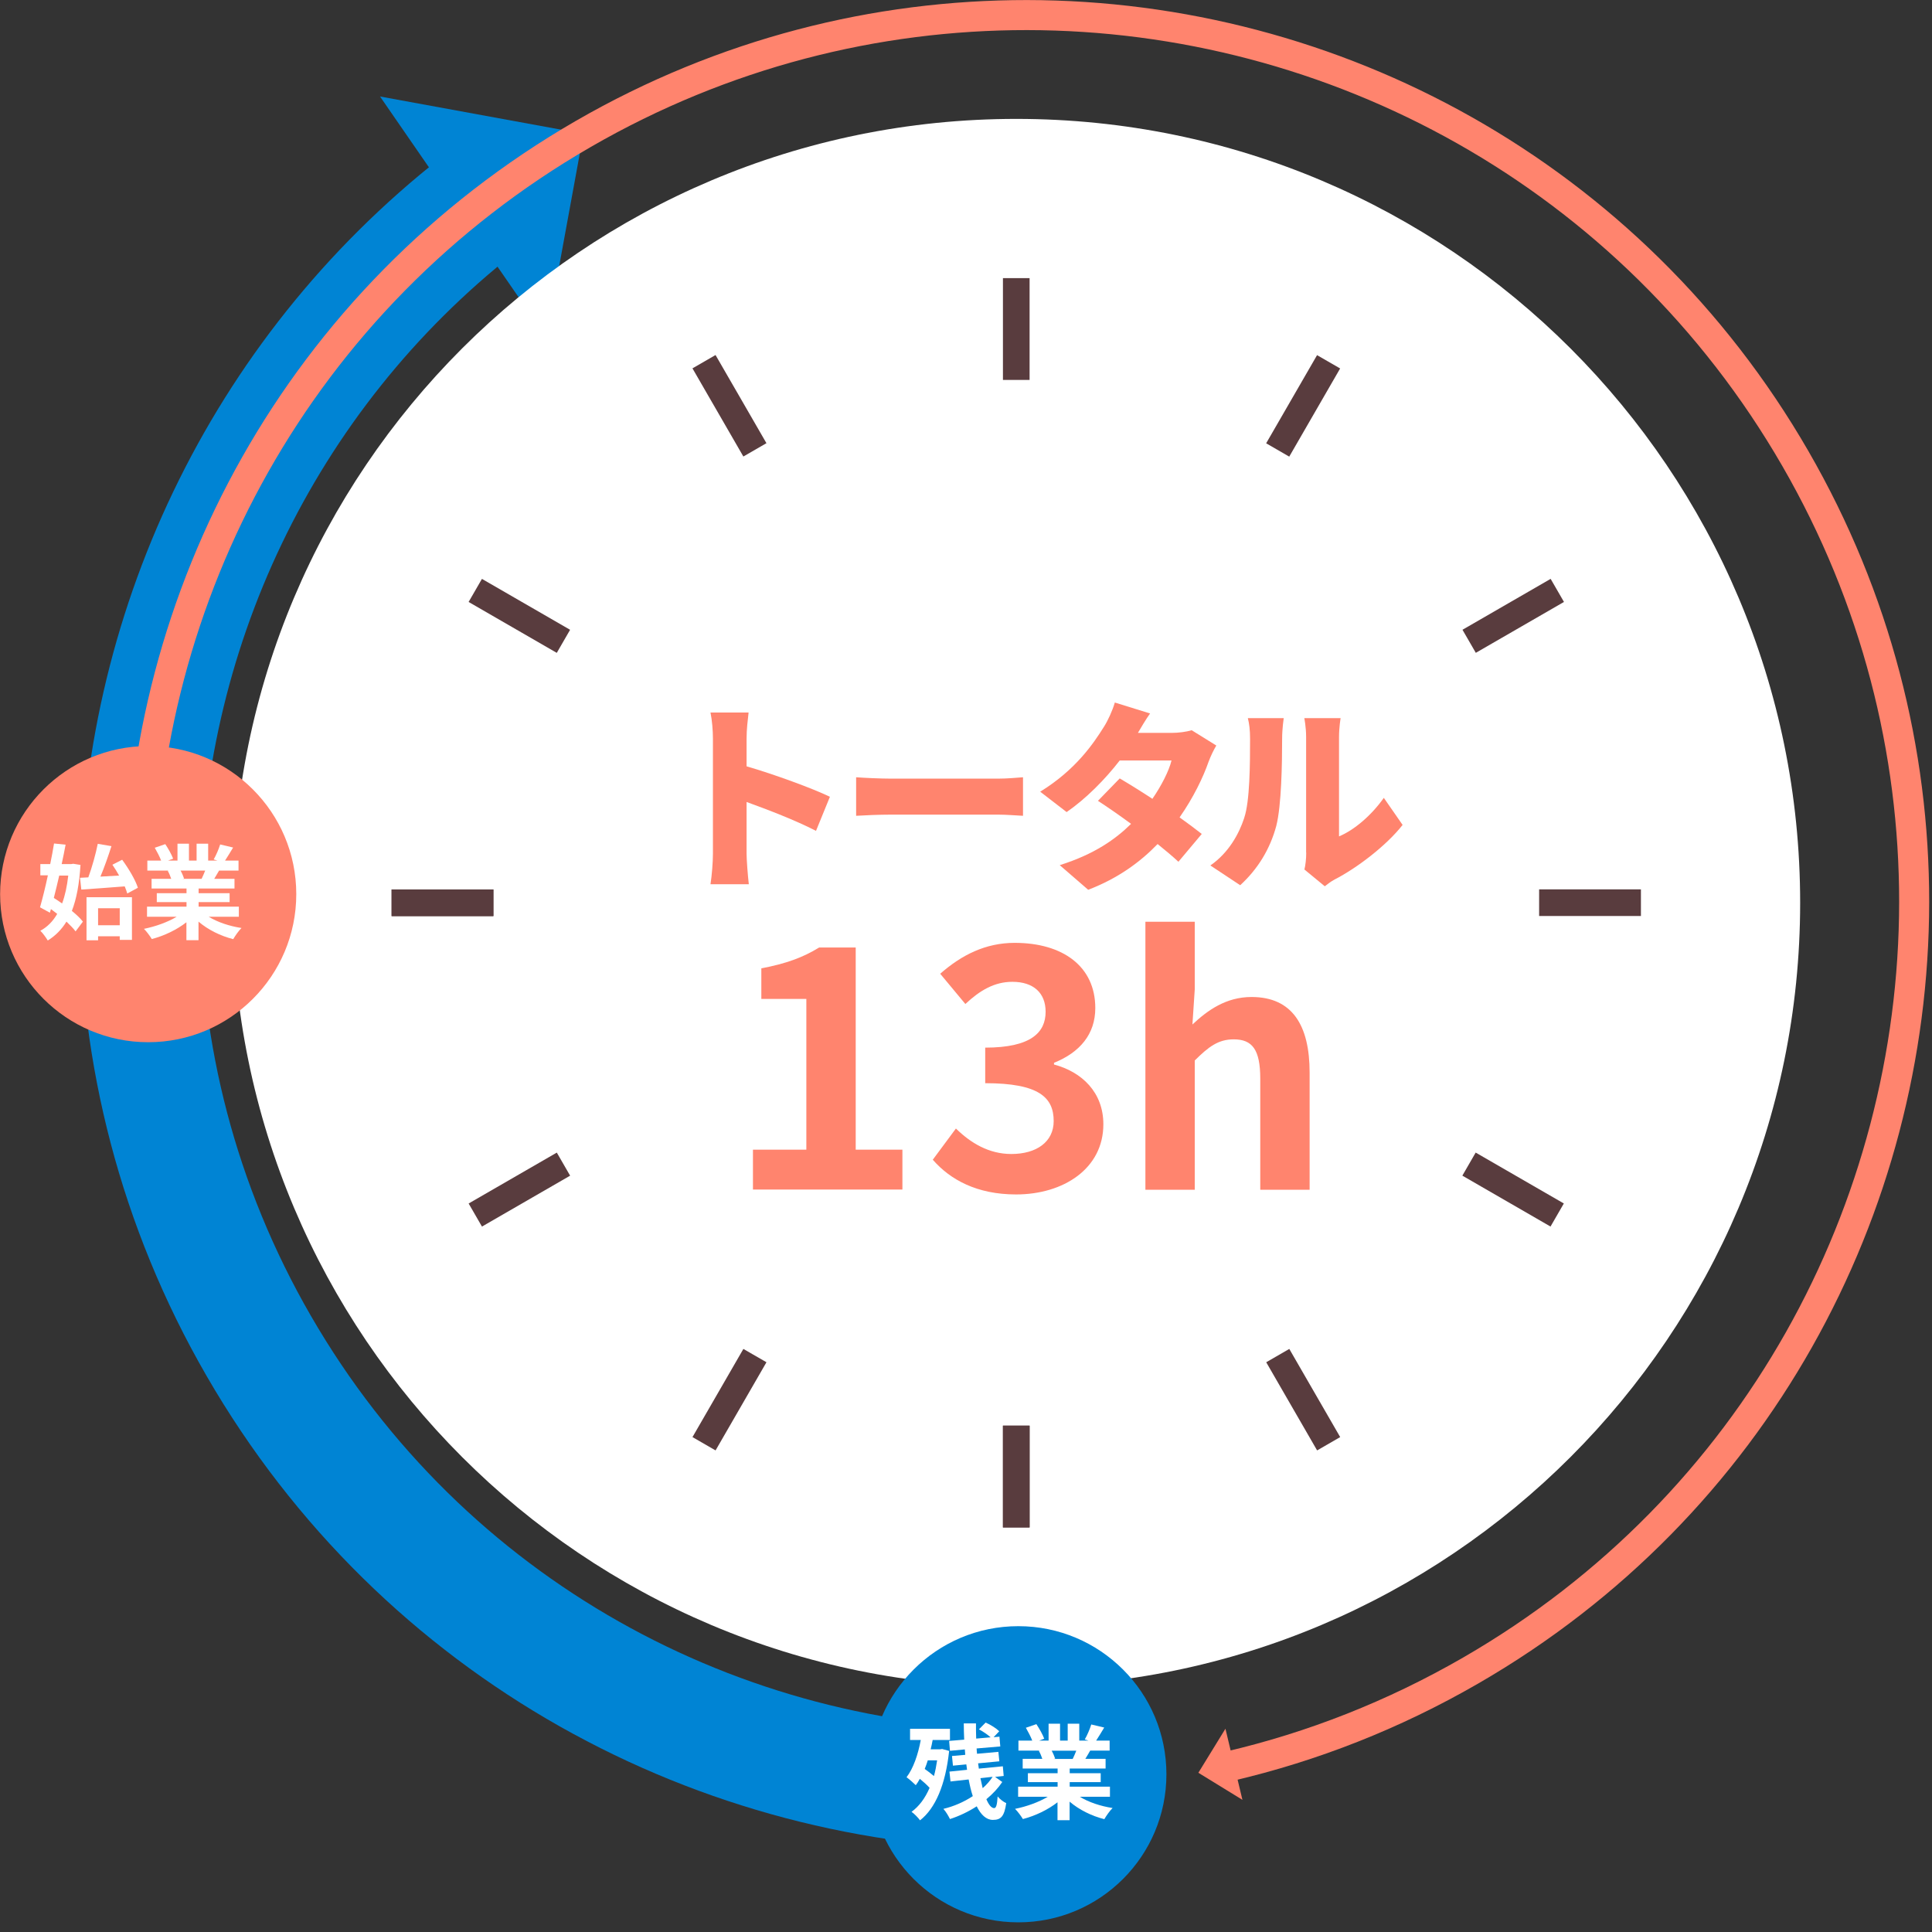 <svg width="182" height="182" viewBox="0 0 182 182" fill="none" xmlns="http://www.w3.org/2000/svg">
<rect x="0" y="0" width="182" height="182" fill="#333333" stroke="none"/>
<g clip-path="url(#clip0_2073_1410)">
<path d="M45.08 19.28C24.52 35.41 13.21 59.9 13.18 84.99C13.17 99.2 16.75 113.59 24.37 126.78C39.84 153.57 67.89 168.53 96.75 168.56" stroke="#0084D4" stroke-width="11.34" stroke-miterlimit="10"/>
<path d="M51.45 31.76L35.8 9.09L54.96 12.6L51.45 31.76Z" fill="#0084D4"/>
<path d="M13.18 84.99C13.21 56.13 28.17 28.07 54.96 12.61C68.15 5 82.54 1.41 96.75 1.42C125.61 1.45 153.67 16.41 169.13 43.2C176.74 56.39 180.33 70.78 180.32 84.99C180.29 113.85 165.33 141.91 138.54 157.37C131.25 161.58 123.6 164.56 115.81 166.38" stroke="#FF846E" stroke-width="2.83" stroke-miterlimit="10"/>
<path d="M117.04 169.55L115.44 162.85L112.89 167L117.04 169.55Z" fill="#FF846E"/>
<path d="M95.74 158.88C136.521 158.88 169.58 125.821 169.58 85.04C169.58 44.259 136.521 11.2 95.74 11.2C54.959 11.2 21.9 44.259 21.9 85.04C21.9 125.821 54.959 158.88 95.74 158.88Z" fill="white"/>
<path d="M96.99 26.2H94.48V35.79H96.99V26.2Z" fill="#593C3E"/>
<path d="M96.99 134.3H94.48V143.89H96.99V134.3Z" fill="#593C3E"/>
<path d="M154.58 86.29V83.78H144.99V86.29H154.58Z" fill="#593C3E"/>
<path d="M46.48 86.3V83.79H36.89V86.3H46.48Z" fill="#593C3E"/>
<path d="M67.406 33.445L65.232 34.7L70.027 43.005L72.201 41.75L67.406 33.445Z" fill="#593C3E"/>
<path d="M45.4 54.533L44.145 56.706L52.45 61.502L53.705 59.328L45.4 54.533Z" fill="#593C3E"/>
<path d="M36.89 83.79V86.3H46.48V83.79H36.89Z" fill="#593C3E"/>
<path d="M44.147 113.373L45.402 115.547L53.708 110.752L52.453 108.578L44.147 113.373Z" fill="#593C3E"/>
<path d="M65.234 135.378L67.408 136.633L72.203 128.328L70.029 127.073L65.234 135.378Z" fill="#593C3E"/>
<path d="M94.48 143.89H96.99V134.3H94.48V143.89Z" fill="#593C3E"/>
<path d="M124.076 136.633L126.25 135.378L121.455 127.073L119.281 128.328L124.076 136.633Z" fill="#593C3E"/>
<path d="M146.063 115.544L147.318 113.371L139.013 108.576L137.758 110.749L146.063 115.544Z" fill="#593C3E"/>
<path d="M147.33 56.705L146.075 54.531L137.77 59.326L139.025 61.499L147.33 56.705Z" fill="#593C3E"/>
<path d="M126.245 34.71L124.071 33.455L119.276 41.76L121.45 43.015L126.245 34.71Z" fill="#593C3E"/>
<path d="M67.16 69.59C67.16 68.83 67.08 67.84 66.93 67.12H70.52C70.44 67.84 70.33 68.68 70.33 69.59V72.19C72.89 72.93 76.58 74.28 78.18 75.06L76.87 78.27C74.95 77.28 72.35 76.28 70.33 75.55V80.43C70.33 80.94 70.44 82.44 70.54 83.3H66.93C67.06 82.48 67.16 81.21 67.16 80.43V69.58V69.59Z" fill="#FF846E"/>
<path d="M83.94 73.35H94.03C94.88 73.35 95.82 73.26 96.37 73.22V76.85C95.88 76.83 94.81 76.74 94.03 76.74H83.94C82.86 76.74 81.43 76.8 80.65 76.85V73.22C81.41 73.28 83.01 73.35 83.94 73.35Z" fill="#FF846E"/>
<path d="M107.23 69.04H110.38C111.01 69.04 111.77 68.94 112.26 68.79L114.58 70.23C114.33 70.65 114.05 71.22 113.84 71.79C113.35 73.2 112.43 75.13 111.12 77C111.94 77.59 112.68 78.14 113.21 78.56L111.01 81.18C110.52 80.72 109.83 80.14 109.05 79.51C107.42 81.2 105.33 82.74 102.51 83.82L99.83 81.5C103.1 80.47 105.09 79.05 106.55 77.61C105.41 76.77 104.29 76 103.43 75.44L105.48 73.33C106.35 73.84 107.46 74.53 108.56 75.25C109.4 74.03 110.12 72.63 110.36 71.64H105.48C104.09 73.44 102.27 75.27 100.48 76.5L97.99 74.58C101.35 72.51 103.01 70.04 104.01 68.44C104.35 67.91 104.81 66.92 105.02 66.18L108.34 67.21C107.92 67.8 107.49 68.54 107.2 69.03L107.23 69.04Z" fill="#FF846E"/>
<path d="M117.21 77.04C117.74 75.48 117.76 71.99 117.76 69.61C117.76 68.72 117.68 68.17 117.55 67.65H120.93C120.93 67.65 120.78 68.66 120.78 69.57C120.78 71.91 120.72 75.88 120.23 77.8C119.64 80 118.48 81.88 116.83 83.39L114.02 81.53C115.75 80.33 116.72 78.55 117.21 77.05V77.04ZM123.04 80.32V69.42C123.04 68.49 122.87 67.65 122.87 67.65H126.29C126.29 67.65 126.14 68.5 126.14 69.44V78.79C127.56 78.2 129.18 76.83 130.36 75.16L132.13 77.71C130.59 79.67 127.82 81.78 125.71 82.86C125.25 83.11 125.01 83.34 124.8 83.49L122.88 81.91C122.98 81.51 123.05 80.92 123.05 80.33L123.04 80.32Z" fill="#FF846E"/>
<path d="M70.93 108.3H75.96V94.1H71.72V91.22C74.06 90.78 75.67 90.18 77.16 89.26H80.61V108.3H85.01V112.06H70.93V108.3Z" fill="#FF846E"/>
<path d="M87.87 109.25L90.05 106.31C91.44 107.67 93.15 108.71 95.27 108.71C97.64 108.71 99.26 107.57 99.26 105.61C99.26 103.4 97.9 102.04 92.81 102.04V98.69C97.11 98.69 98.5 97.27 98.5 95.31C98.5 93.54 97.36 92.49 95.37 92.49C93.69 92.49 92.33 93.28 90.94 94.58L88.57 91.73C90.59 89.96 92.84 88.82 95.59 88.82C100.11 88.82 103.18 91.03 103.18 94.96C103.18 97.43 101.72 99.14 99.29 100.12V100.28C101.92 100.98 103.94 102.9 103.94 105.91C103.94 110.09 100.18 112.52 95.72 112.52C92.02 112.52 89.52 111.13 87.88 109.26L87.87 109.25Z" fill="#FF846E"/>
<path d="M107.9 86.83H112.55V93.19L112.33 96.51C113.75 95.18 115.49 93.92 117.9 93.92C121.73 93.92 123.37 96.58 123.37 101.04V112.08H118.72V101.61C118.72 98.86 117.96 97.91 116.22 97.91C114.76 97.91 113.85 98.61 112.55 99.9V112.08H107.9V86.84V86.83Z" fill="#FF846E"/>
<path d="M95.93 181.09C103.634 181.09 109.88 174.844 109.88 167.14C109.88 159.436 103.634 153.19 95.93 153.19C88.226 153.19 81.98 159.436 81.98 167.14C81.98 174.844 88.226 181.09 95.93 181.09Z" fill="#0084D4"/>
<path d="M89.41 164.95C89.07 168.14 88.11 170.36 86.67 171.48C86.5 171.24 86.11 170.84 85.87 170.68C86.58 170.16 87.15 169.4 87.57 168.42C87.32 168.14 86.98 167.84 86.65 167.57C86.53 167.79 86.41 167.99 86.27 168.17C86.08 167.98 85.65 167.6 85.4 167.42C86.04 166.58 86.48 165.3 86.74 163.91H85.73V162.86H89.49V163.91H87.86C87.81 164.2 87.74 164.5 87.67 164.79H88.56L88.75 164.76L89.41 164.94V164.95ZM87.4 165.83C87.31 166.11 87.22 166.38 87.11 166.64C87.4 166.84 87.71 167.08 87.98 167.31C88.11 166.85 88.2 166.36 88.28 165.83H87.4ZM94.43 167.85C94.05 168.42 93.53 168.99 92.92 169.49C93.14 170.02 93.4 170.33 93.65 170.33C93.83 170.33 93.93 170.06 93.98 169.23C94.2 169.49 94.53 169.75 94.79 169.86C94.61 171.1 94.3 171.44 93.53 171.44C92.91 171.44 92.4 170.95 92.01 170.16C91.22 170.67 90.36 171.08 89.49 171.36C89.35 171.08 89.11 170.66 88.87 170.4C89.84 170.17 90.81 169.75 91.64 169.2C91.48 168.73 91.36 168.2 91.25 167.63L89.54 167.82L89.44 166.89L91.1 166.72C91.07 166.55 91.05 166.38 91.03 166.21L89.77 166.33L89.68 165.42L90.93 165.31C90.91 165.14 90.9 164.98 90.89 164.8L89.49 164.93L89.41 164L90.83 163.88C90.81 163.36 90.79 162.86 90.79 162.35H91.94C91.94 162.83 91.94 163.3 91.96 163.78L93.32 163.66C93.04 163.41 92.59 163.1 92.22 162.91L92.85 162.27C93.31 162.47 93.85 162.81 94.13 163.09L93.6 163.65L94.15 163.6L94.23 164.52L92 164.71C92 164.88 92.03 165.04 92.04 165.21L94.05 165.03L94.14 165.92L92.14 166.11C92.17 166.28 92.19 166.45 92.21 166.61L94.47 166.39L94.55 167.3L93.74 167.39L94.43 167.88V167.85ZM92.36 167.51C92.43 167.85 92.5 168.16 92.57 168.45C92.95 168.12 93.26 167.76 93.51 167.38L92.35 167.51H92.36Z" fill="white"/>
<path d="M101.72 169.26C102.55 169.77 103.68 170.15 104.81 170.32C104.55 170.57 104.21 171.06 104.03 171.37C102.83 171.07 101.65 170.48 100.76 169.72V171.47H99.62V169.78C98.71 170.49 97.52 171.06 96.36 171.36C96.19 171.08 95.86 170.63 95.62 170.4C96.71 170.18 97.86 169.77 98.7 169.26H95.91V168.31H99.63V167.88H96.83V167.04H99.63V166.6H96.34V165.69H98.19C98.11 165.45 97.99 165.15 97.86 164.93L97.98 164.91H95.94V163.97H97.24C97.1 163.6 96.85 163.13 96.64 162.76L97.63 162.42C97.91 162.84 98.23 163.41 98.37 163.79L97.89 163.97H98.78V162.38H99.86V163.97H100.58V162.38H101.67V163.97H102.54L102.19 163.86C102.42 163.46 102.67 162.88 102.8 162.45L104.02 162.74C103.75 163.19 103.48 163.63 103.26 163.97H104.53V164.91H102.7C102.54 165.19 102.39 165.45 102.24 165.69H104.15V166.6H100.77V167.04H103.69V167.88H100.77V168.31H104.56V169.26H101.74H101.72ZM99.07 164.92C99.21 165.17 99.33 165.46 99.4 165.67L99.23 165.7H101.05C101.17 165.47 101.28 165.18 101.39 164.92H99.06H99.07Z" fill="white"/>
<path d="M13.96 98.18C21.664 98.18 27.91 91.934 27.91 84.23C27.91 76.526 21.664 70.28 13.96 70.28C6.255 70.28 0.01 76.526 0.01 84.23C0.01 91.934 6.255 98.18 13.96 98.18Z" fill="#FF846E"/>
<path d="M7.58 81.5C7.47 83.27 7.21 84.68 6.77 85.81C7.2 86.16 7.57 86.51 7.81 86.82L7.12 87.74C6.92 87.47 6.61 87.15 6.26 86.82C5.8 87.57 5.22 88.15 4.5 88.6C4.33 88.31 4.02 87.89 3.8 87.68C4.44 87.34 4.98 86.8 5.39 86.09C5.19 85.93 4.99 85.78 4.8 85.64L4.7 85.98L3.77 85.47C4 84.67 4.27 83.59 4.51 82.46H3.8V81.4H4.73C4.87 80.73 4.99 80.07 5.09 79.46L6.18 79.57C6.07 80.14 5.95 80.77 5.81 81.4H6.7L6.9 81.37L7.59 81.48L7.58 81.5ZM5.58 82.48C5.41 83.21 5.24 83.93 5.07 84.59C5.32 84.75 5.59 84.92 5.85 85.11C6.13 84.36 6.32 83.47 6.43 82.48H5.57H5.58ZM8.32 82.65C8.67 81.7 9.02 80.44 9.21 79.49L10.499 79.71C10.19 80.67 9.82 81.73 9.46 82.58C10.02 82.55 10.62 82.51 11.22 82.48C11.02 82.12 10.8 81.77 10.589 81.46L11.509 80.99C12.11 81.81 12.759 82.89 12.989 83.63L11.989 84.17C11.93 83.97 11.85 83.74 11.749 83.5C10.3 83.62 8.77 83.72 7.66 83.8L7.54 82.69L8.34 82.65H8.32ZM8.15 84.52H12.43V88.54H11.28V88.2H9.24V88.58H8.15V84.52ZM9.24 85.56V87.16H11.28V85.56H9.24Z" fill="white"/>
<path d="M19.66 86.36C20.49 86.87 21.62 87.25 22.75 87.42C22.49 87.67 22.15 88.16 21.97 88.47C20.77 88.17 19.59 87.58 18.7 86.82V88.57H17.56V86.88C16.65 87.59 15.46 88.16 14.3 88.46C14.13 88.18 13.8 87.73 13.56 87.5C14.65 87.28 15.8 86.87 16.64 86.36H13.85V85.41H17.57V84.98H14.77V84.14H17.57V83.7H14.28V82.79H16.13C16.05 82.55 15.93 82.25 15.8 82.03L15.92 82.01H13.88V81.07H15.18C15.04 80.7 14.79 80.23 14.58 79.86L15.57 79.52C15.85 79.94 16.17 80.51 16.31 80.89L15.83 81.07H16.72V79.48H17.8V81.07H18.52V79.48H19.61V81.07H20.48L20.13 80.96C20.36 80.56 20.61 79.98 20.74 79.55L21.96 79.84C21.69 80.29 21.42 80.73 21.2 81.07H22.47V82.01H20.64C20.48 82.29 20.33 82.55 20.18 82.79H22.09V83.7H18.71V84.14H21.63V84.98H18.71V85.41H22.5V86.36H19.68H19.66ZM17.01 82.01C17.15 82.26 17.27 82.55 17.34 82.76L17.17 82.79H18.99C19.11 82.56 19.22 82.27 19.33 82.01H17H17.01Z" fill="white"/>
</g>
<defs>
<clipPath id="clip0_2073_1410">
<rect width="181.74" height="181.1" fill="white"/>
</clipPath>
</defs>
</svg>
